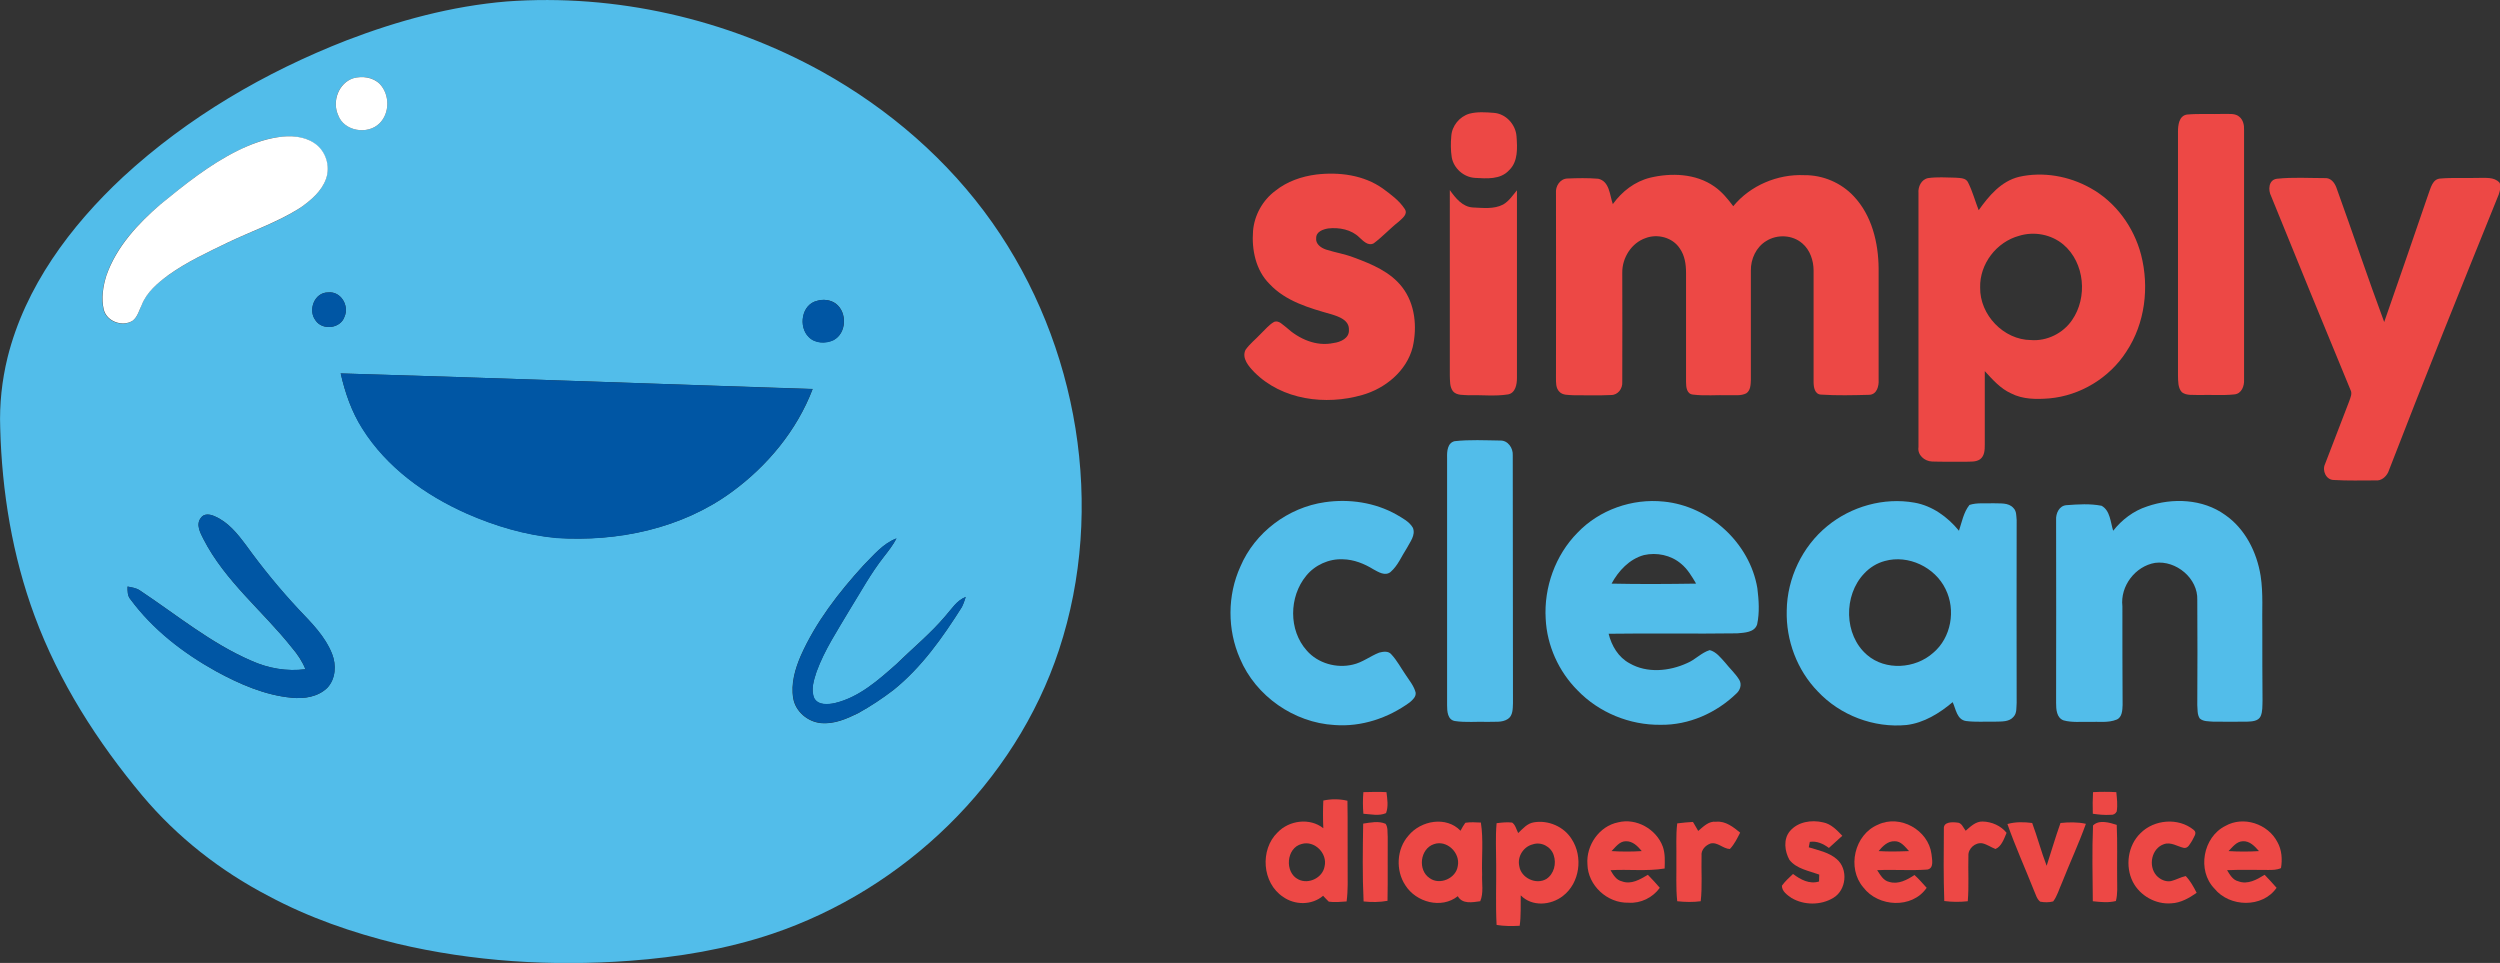<?xml version="1.0" encoding="UTF-8"?> <!-- Generator: Adobe Illustrator 25.2.3, SVG Export Plug-In . SVG Version: 6.00 Build 0) --> <svg xmlns="http://www.w3.org/2000/svg" xmlns:xlink="http://www.w3.org/1999/xlink" version="1.1" id="Layer_1" x="0px" y="0px" viewBox="0 0 1191.7 459" style="enable-background:new 0 0 1191.7 459;" xml:space="preserve"><rect x="0" y="0" width="1191.7" height="459" fill="#333333" stroke="none"/> <style type="text/css"> .st0{fill:#52BDEA;} .st1{fill:#FFFFFF;} .st2{fill:#ED4845;} .st3{fill:#0056A4;} </style> <g> <path class="st0" d="M241.5,0.7c51.9-3.8,104.9,8.3,150.4,33.5c31.8,17.7,60.1,42.1,81.1,71.9c41,58.2,54.2,135.8,31.8,203.7 c-20.9,63.3-73.8,114.1-136.6,135.3c-22,7.4-45,11.2-68.2,12.9c-37,2.7-74.6,0.4-110.8-8.2c-21.2-5.2-42-12.4-61.2-22.7 c-22.9-11.9-43.6-28.1-60.2-47.9c-21.4-25.6-39.7-54.2-51.3-85.6C5.9,265,0.9,234.4,0.1,204c-0.4-11.3,0.8-22.6,3.5-33.6 c8.4-33.7,29.9-62.6,55-86c30.9-28.5,67.7-50,106.7-65.2C189.8,9.8,215.3,2.9,241.5,0.7z M168.4,37.3c-7.1,2.3-10.2,11-7.2,17.6 c2.9,7.7,14.1,9.5,19.7,3.9c5-4.9,4.9-13.8,0.1-18.8C177.8,36.7,172.7,36.1,168.4,37.3z M132.5,65.4c-6.8,0.9-13.3,3.5-19.4,6.5 C99.7,78.6,88,88,76.5,97.4c-10.9,9.3-21.2,20.3-25.9,34.1c-1.6,5.2-2.5,10.9-1.2,16.3c1.5,5.6,8.9,8.2,13.7,5.2 c2.5-1.8,3.2-5,4.4-7.6c2.4-6.1,7.5-10.4,12.7-14.2c8.8-6.3,18.8-10.9,28.5-15.6c11.5-5.5,23.7-9.6,34.4-16.5 c5-3.5,10.1-7.8,12.2-13.7c2.2-6.1-0.1-13.5-5.6-17.1C144.7,64.8,138.3,64.6,132.5,65.4z M156.4,139.4c-6.5-0.1-9.7,8.4-6,13.3 c3.2,4.9,11.9,4,13.8-1.7C166.6,145.8,162.5,138.7,156.4,139.4z M389.5,143.4c-7.4,1.7-9,12.3-4,17.2c3,3.1,8,3.2,11.8,1.5 c6.3-3.2,6.7-13.2,1.1-17.4C395.9,142.9,392.4,142.5,389.5,143.4z M162.4,178c2.1,9.2,5.2,18.3,10.4,26.3 c11.6,18.5,30,31.7,49.6,40.4c13.6,6,28.1,10.3,42.9,11.7c29.1,1.9,59.6-4.4,83.5-21.9c17-12.4,31.1-29.4,38.6-49.1 C312.3,183,237.3,180.2,162.4,178z M95.8,246.8C93.2,250,95.5,254,97,257c10.3,20.1,28.4,34.4,42.2,51.8c2.6,3.1,4.9,6.5,6.4,10.2 c-8.7,1.2-17.7-0.4-25.7-4c-19.4-8.4-35.8-22-53.3-33.6c-1.7-1.1-3.8-1.4-5.8-1.8c0,2.1-0.1,4.4,1.4,6.1 c10.7,14.4,25.2,25.6,40.8,34.3c11.2,6.1,23.2,11.4,36.1,12.6c5.9,0.6,12.5-0.4,16.9-4.7c4-4.3,4.4-10.9,2.3-16.2 c-3.3-8.3-9.8-14.8-15.8-21.1c-9.1-9.7-17.5-20-25.2-30.7c-4.1-5.5-8.6-11.2-15.2-13.9C100.1,245.1,97.2,244.7,95.8,246.8z M411.6,269.5c-11.8,12.9-22.7,27-29.9,43.1c-2.7,6.3-4.8,13.3-3.6,20.3c1.1,6.3,6.9,11.2,13.2,11.8c6.3,0.6,12.2-2,17.7-4.7 c5.9-3.3,11.5-7,16.9-11.1c13.4-10.8,23.4-25,32.5-39.4c0.8-1.5,1.4-3.2,1.9-4.9c-4.3,1.7-6.7,5.8-9.7,9.1 c-7,8.3-15.5,15.2-23.2,22.8c-8.7,7.7-17.9,16-29.5,18.7c-3.3,0.7-7.9,1.1-9.8-2.3c-1.7-4.1-0.2-8.7,1.1-12.7 c3.8-10.4,10-19.7,15.6-29.2c5.3-8.6,10.2-17.6,16.5-25.6c2.2-2.8,4.4-5.6,6-8.7C420.9,259.1,416.4,264.7,411.6,269.5z"></path> </g> <path class="st1" d="M168.4,37.3c4.3-1.2,9.4-0.5,12.6,2.7c4.8,5,4.9,13.9-0.1,18.8c-5.6,5.6-16.9,3.8-19.7-3.9 C158.2,48.3,161.4,39.6,168.4,37.3z"></path> <path class="st2" d="M700.4,54.2c3.8-1,7.8-0.7,11.7-0.4c5.7,0.4,10.4,5.5,10.8,11.2c0.4,5.5,0.8,12.1-3.6,16.2 c-4.1,4.5-10.7,3.9-16.2,3.6c-5.4-0.3-10.2-4.6-11.1-9.9c-0.5-3.3-0.5-6.7-0.2-10C692.1,60,695.7,55.6,700.4,54.2z"></path> <path class="st2" d="M1042.5,54.6c5.9-0.5,11.8-0.1,17.7-0.3c2.4,0.1,5.3-0.4,7.3,1.4c1.8,1.5,2.3,4,2.2,6.2c0,39.7,0,79.4,0,119 c0.2,3.1-1.2,6.8-4.6,7.1c-5.6,0.6-11.3,0.1-16.9,0.3c-2.7-0.2-5.8,0.4-8.1-1.3c-2-2.1-1.8-5.3-1.9-8c0-38.7,0-77.4,0-116.1 C1038.2,59.8,1038.6,55.2,1042.5,54.6z"></path> <path class="st1" d="M132.5,65.4c5.8-0.9,12.3-0.6,17.3,2.8c5.5,3.6,7.8,11,5.6,17.1c-2.1,5.9-7.2,10.2-12.2,13.7 c-10.8,6.9-22.9,11-34.4,16.5c-9.7,4.7-19.7,9.3-28.5,15.6c-5.1,3.8-10.3,8.1-12.7,14.2c-1.3,2.6-2,5.8-4.4,7.6 c-4.8,3-12.2,0.4-13.7-5.2c-1.3-5.4-0.4-11.1,1.2-16.3c4.8-13.8,15.1-24.8,25.9-34.1C88,88,99.7,78.6,113.1,71.9 C119.2,68.9,125.7,66.4,132.5,65.4z"></path> <path class="st2" d="M627.4,83.2c10.9-1.3,22.7,0.2,31.8,6.7c3.8,2.8,7.8,5.7,10.4,9.7c1.7,2.5-1.2,4.5-2.9,6.1 c-4.1,3.2-7.7,7.2-11.9,10.3c-2.7,1.4-5-1.2-6.8-2.8c-3.8-3.8-9.7-4.9-14.9-4.3c-2.4,0.4-5.7,1.5-5.7,4.5c-0.4,2.9,2.3,4.8,4.8,5.6 c4.4,1.4,9,2.1,13.3,3.8c8.4,3.1,17.3,6.8,22.9,14.1c6.2,8,7.2,19,5,28.6c-2.9,11.4-13.1,19.7-24.1,22.8c-17.4,5-38.2,2.4-51.4-10.9 c-2.6-2.7-6.1-6.6-4.2-10.6c2-2.9,4.9-5.1,7.3-7.7c2.1-2,3.9-4.3,6.4-5.7c2.3-0.8,4.1,1.5,5.8,2.7c6,5.5,14.3,9.2,22.5,7.4 c3.3-0.4,7.6-2.3,7.3-6.3c0.2-4.6-4.8-6.3-8.4-7.4c-10.6-3-21.8-6.2-29.5-14.5c-6.5-6.5-8.5-16.2-7.8-25.2 c0.6-7.5,4.6-14.7,10.7-19.2C613.5,86.5,620.4,84.1,627.4,83.2z"></path> <g> <path class="st2" d="M962.4,84.3c11.4-2.6,23.8-0.4,34,5.3c12,6.6,20.7,18.5,24.2,31.8c4,15.5,1.9,32.8-7,46.2 c-8,12.5-22,21-36.7,22.3c-6.2,0.5-12.7,0.5-18.3-2.4c-5.1-2.3-8.8-6.6-12.5-10.6c0,11.7,0,23.5,0,35.2c0,2.4-0.1,5.2-2.2,6.8 c-2,1.4-4.5,1.1-6.8,1.2c-5.3-0.1-10.7,0.1-16.1-0.1c-3.6-0.1-7.1-3.1-6.5-6.9c0-40.4,0-80.7,0-121c-0.3-3.1,1.4-6.6,4.6-7.2 c4.3-0.6,8.6-0.3,13-0.2c2.2,0.2,5.1,0,6.1,2.4c2.1,4.2,3.3,8.8,5,13.1C948.1,93.3,953.9,86.4,962.4,84.3z M962.5,112.4 c-10.8,2.9-18.9,13.4-18.6,24.7c-0.2,13,11.2,24.9,24.2,25c7.6,0.6,15.3-3.2,19.6-9.5c7.5-10.8,6.1-27.3-4.1-36 C977.8,111.7,969.6,110.2,962.5,112.4z"></path> </g> <path class="st2" d="M786.6,84.7c10.1-2.4,21.8-2,30.6,4.2c3.6,2.5,6.4,5.9,9,9.4c8.1-9.9,21.2-15.4,33.9-14.8 c8.8-0.1,17.5,3.6,23.5,10c8.7,9.2,11.8,22.2,11.9,34.5c0,17.7,0,35.4,0,53c0.2,3-0.8,7.1-4.5,7.2c-7.6,0.2-15.3,0.4-22.9-0.1 c-3.1-0.1-3.6-3.6-3.6-6c0-17.7,0-35.4,0-53.1c0-4.8-1.7-9.9-5.4-13c-4.7-4.1-12-4.4-17.2-1.1c-4.8,2.9-7.4,8.6-7.3,14.1 c0,17.4,0,34.8,0,52.1c-0.1,2.2-0.1,5-2.2,6.4c-2.6,1.3-5.6,0.8-8.4,0.9c-5.6-0.2-11.3,0.4-16.9-0.3c-3.1-0.2-3.4-3.6-3.4-6 c0-17.4,0-34.8,0-52.1c0-4-0.6-8.2-3-11.6c-3.4-5.2-10.6-7.1-16.3-4.9c-6.7,2.3-11.2,9.4-11.1,16.5c0,17.4,0.1,34.8,0,52.1 c0.2,3.1-2,6.2-5.3,6.2c-6,0.3-12,0.1-18.1,0.1c-2.3-0.2-5,0.1-6.6-1.7c-1.7-1.7-1.6-4.3-1.6-6.6c0.1-29.4,0-58.7,0-88.1 c-0.3-3.2,1.9-6.7,5.3-6.9c4.9-0.2,9.9-0.3,14.8,0.1c5.5,1.2,5.5,7.9,7,12.1C773.2,91.2,779.3,86.5,786.6,84.7z"></path> <path class="st2" d="M1082.6,93.5c-1.5-2.9-1.3-7.8,2.8-8.3c7.6-0.8,15.2-0.3,22.8-0.3c2.8-0.2,4.6,2.1,5.5,4.5 c7.7,21.3,14.9,42.8,22.8,64.1c7.1-20.3,14.1-40.7,21.1-61.1c1.1-2.8,1.9-7.1,5.7-7.3c6-0.5,12-0.1,18-0.3c3.4,0.1,7.5-0.6,10.1,2.2 c1.1,1.7,0.2,3.9-0.3,5.7c-17.8,44-35.6,88.1-52.7,132.4c-1.1,2.3-3.4,4.2-6,3.9c-6.7,0-13.3,0.2-19.9-0.2c-3.7,0-5.7-4.5-4.2-7.6 c3.8-10,7.7-19.9,11.5-29.9c0.6-1.8,1.6-3.7,0.6-5.5C1107.7,155.1,1095.1,124.3,1082.6,93.5z"></path> <path class="st2" d="M691.1,90.6c2.7,3.8,6,8,11,8.3c4.8,0.2,10,0.9,14.4-1.4c2.8-1.6,4.6-4.4,6.6-6.8c0,29.8,0,59.7,0,89.5 c0,3-0.7,7.1-4.2,7.8c-6.2,1-12.6,0.2-18.8,0.4c-2.5-0.2-5.7,0.2-7.5-1.9c-1.6-2.1-1.4-5-1.5-7.5 C691.1,149.6,691.1,120.1,691.1,90.6z"></path> <path class="st3" d="M156.4,139.4c6.1-0.7,10.2,6.4,7.8,11.6c-1.9,5.7-10.6,6.6-13.8,1.7C146.6,147.9,149.9,139.4,156.4,139.4z"></path> <path class="st3" d="M389.5,143.4c2.9-0.9,6.4-0.5,8.9,1.4c5.5,4.1,5.1,14.1-1.1,17.4c-3.7,1.8-8.8,1.6-11.8-1.5 C380.4,155.7,382.1,145.1,389.5,143.4z"></path> <path class="st3" d="M162.4,178c75,2.2,149.9,5,224.9,7.5c-7.5,19.7-21.6,36.7-38.6,49.1c-23.8,17.4-54.3,23.8-83.5,21.9 c-14.8-1.4-29.3-5.7-42.9-11.7c-19.7-8.8-38-22-49.6-40.4C167.6,196.3,164.5,187.2,162.4,178z"></path> <path class="st0" d="M693.4,210.3c7.2-0.8,14.5-0.4,21.8-0.3c3.6-0.1,6.1,3.6,5.9,7c0.1,39.4,0,78.8,0.1,118.2 c-0.1,2.6,0,5.9-2.4,7.5c-2.8,1.9-6.5,1.2-9.6,1.4c-5.2-0.2-10.5,0.4-15.7-0.4c-3.5-0.6-3.7-4.7-3.7-7.5c0-39.4,0-78.7,0-118.1 C689.7,215.1,690,211.1,693.4,210.3z"></path> <path class="st0" d="M631.5,239.4c11.6-1.7,23.9,0.1,34.2,5.9c2.8,1.7,6.1,3.3,7.8,6.3c1.4,3.5-1.4,6.8-2.9,9.7 c-2.5,3.8-4.2,8.3-7.8,11.4c-2.6,2-5.7,0-8.1-1.3c-4.4-2.7-9.3-4.7-14.6-4.8c-6.6-0.3-13.3,2.7-17.5,7.9c-8.2,10-8.4,25.9,0.3,35.6 c5.3,6.1,14.2,8.6,22,6.7c4.5-1,8.2-4,12.5-5.7c1.9-0.5,4.4-0.9,5.8,0.8c2.8,3,4.7,6.7,7,10c1.7,2.6,3.8,5.1,4.6,8.2 c0.3,2-1.4,3.5-2.8,4.7c-10.3,7.5-23.1,11.8-35.9,10.8c-19.3-1.1-37.5-13.8-45-31.6c-6.1-13.8-6.1-30.2,0.2-44 C598.2,253.8,614,241.9,631.5,239.4z"></path> <g> <path class="st0" d="M752,253.9c10.4-10.9,26.1-16.4,41.1-14.8c21.7,2.1,41,19.7,44.6,41.3c0.7,5.7,1.1,11.6-0.1,17.2 c-1.2,3.9-6.1,4-9.5,4.3c-20.4,0.3-40.8-0.1-61.3,0.2c1.4,5.7,4.6,11.2,10,14.1c8.3,4.8,18.9,3.8,27.4-0.1c3.9-1.6,6.8-5,10.8-6.2 c3.1,0.8,5.2,3.6,7.3,5.9c2.2,2.8,4.9,5.2,6.8,8.3c1.3,2.2,0.4,4.9-1.4,6.5c-9.6,9.3-22.7,15.1-36.1,14.9 c-14.7,0.2-29.4-5.8-39.6-16.4c-9-9-14.6-21.4-15.2-34.1C735.9,280,741.4,264.6,752,253.9z M783.6,264.6 c-6.9,1.9-12.1,7.5-15.4,13.6c13.4,0.3,26.9,0.2,40.3,0c-2-3.4-4.1-7-7.2-9.5C796.5,264.6,789.7,263.2,783.6,264.6z"></path> </g> <g> <path class="st0" d="M871,250.8c11.4-9.4,27-13.8,41.6-11.2c8.5,1.5,15.8,6.8,21.2,13.4c1.4-4.2,2.2-8.8,5-12.3 c3.6-1.2,7.6-0.6,11.3-0.8c3.2,0.2,7.3-0.5,9.7,2.3c1.5,1.5,1.3,3.8,1.5,5.7c0,29-0.1,58.1,0,87.1c-0.2,2.3,0.2,4.9-1.5,6.7 c-2.1,2.5-5.7,2.2-8.7,2.3c-4.6-0.1-9.3,0.3-13.9-0.3c-4.4-0.6-4.9-5.8-6.4-9c-6.3,5.3-13.7,9.9-22,10.9 c-15.6,1.5-31.6-4.6-42.3-16c-9.9-10.2-15.2-24.4-14.8-38.6C851.9,275.7,859.1,260.5,871,250.8z M898.5,267.4c-3.8,1-7.2,3.1-9.9,6 c-9.9,10.4-9.7,29.3,1.4,38.8c8.8,7.6,23,6.6,31.5-1c8.6-7.2,10.9-20.4,5.9-30.4C922.4,270.4,909.7,264.3,898.5,267.4z"></path> </g> <path class="st0" d="M1023.5,241.4c12.1-4.2,26.5-3.6,37.1,4c9.6,6.6,15.2,17.8,17,29.1c1.3,8.4,0.6,17,0.8,25.5 c0,11.3,0,22.7,0.1,34c-0.1,2.5,0.1,5.1-0.9,7.4c-1.1,2.4-4.1,2.5-6.4,2.6c-5.4,0.1-10.8,0-16.2,0c-2.2-0.2-4.7,0-6.4-1.5 c-1.3-1.9-1-4.3-1.2-6.4c0.1-16.7,0.1-33.4,0-50.1c0.4-10.3-10.1-19-20.1-17.7c-9.5,1.6-16.7,11.1-15.6,20.7c0,15.7,0,31.4,0.1,47.1 c-0.1,2.4-0.2,5.8-2.8,6.9c-4.1,1.7-8.6,0.9-12.9,1.1c-4.1-0.1-8.4,0.4-12.4-0.7c-3.4-1.2-3.6-5.3-3.6-8.3c0.1-29.1,0-58.1,0-87.2 c-0.2-3.2,1.5-6.9,5-7.1c5.5-0.4,11.2-0.8,16.7,0.3c4.1,2.3,4.2,7.8,5.5,11.9C1011.5,247.7,1017,243.5,1023.5,241.4z"></path> <path class="st3" d="M95.8,246.8c1.4-2.1,4.3-1.7,6.3-0.8c6.5,2.7,11.1,8.4,15.2,13.9c7.8,10.8,16.2,21,25.2,30.7 c6.1,6.4,12.6,12.8,15.8,21.1c2.1,5.3,1.8,11.9-2.3,16.2c-4.5,4.3-11,5.3-16.9,4.7c-12.8-1.2-24.9-6.5-36.1-12.6 c-15.6-8.6-30.2-19.8-40.8-34.3c-1.5-1.7-1.4-4-1.4-6.1c2,0.4,4.1,0.6,5.8,1.8c17.5,11.6,33.9,25.3,53.3,33.6c8,3.6,16.9,5.1,25.7,4 c-1.5-3.8-3.7-7.2-6.4-10.2c-13.8-17.5-31.9-31.7-42.2-51.8C95.5,254,93.2,250,95.8,246.8z"></path> <path class="st3" d="M411.6,269.5c4.8-4.8,9.3-10.5,15.8-12.9c-1.7,3.1-3.8,5.9-6,8.7c-6.3,8-11.1,17-16.5,25.6 c-5.6,9.5-11.8,18.8-15.6,29.2c-1.3,4-2.9,8.6-1.1,12.7c1.9,3.4,6.5,3,9.8,2.3c11.6-2.8,20.8-11,29.5-18.7 c7.8-7.6,16.2-14.5,23.2-22.8c2.9-3.3,5.3-7.4,9.7-9.1c-0.6,1.7-1.1,3.3-1.9,4.9c-9.1,14.4-19.1,28.6-32.5,39.4 c-5.3,4.1-11,7.9-16.9,11.1c-5.5,2.7-11.5,5.3-17.7,4.7c-6.3-0.6-12.1-5.4-13.2-11.8c-1.2-6.9,0.9-14,3.6-20.3 C388.9,296.5,399.8,282.5,411.6,269.5z"></path> <path class="st2" d="M649.9,377.6c3.7-0.1,7.4-0.2,11,0c0.4,3.3,1,6.8-0.2,10c-3.4,1.5-7.3,0.5-10.8,0.3 C649.6,384.5,649.6,381,649.9,377.6z"></path> <path class="st2" d="M997.7,377.6c3.7-0.2,7.4-0.2,11.1,0c0.3,3,0.7,6.1,0.2,9.2c-0.6,1.2-1.6,1.7-2.9,1.6c-2.9,0.2-5.7-0.1-8.5-0.5 C997.5,384.4,997.5,381,997.7,377.6z"></path> <g> <path class="st2" d="M630.8,381.6c3.8-0.8,7.7-0.8,11.5,0.1c0.2,10.8,0,21.5,0.1,32.3c0,5.2,0.2,10.5-0.5,15.7 c-2.8,0.2-5.7,0.5-8.5,0.1c-1-0.9-1.8-1.9-2.7-2.8c-5.4,4.6-13.5,4.5-19.1,0.5c-10-6.6-11.1-22.5-2.6-30.7c5.5-5.8,15.4-7.1,21.8-2 C630.6,390.4,630.6,386,630.8,381.6z M620.5,402.3c-7.4,1.8-8.3,13.6-1.6,16.9c4.9,2.5,11.6-0.8,12.5-6.2 C632.9,406.8,626.6,400.5,620.5,402.3z"></path> </g> <path class="st2" d="M649.8,392.6c3.5-0.5,7.3-1.4,10.7,0.1c1.2,1.8,0.8,4.1,1,6.2c-0.1,10.2,0.1,20.3-0.1,30.5 c-3.8,0.7-7.6,0.7-11.4,0.3C649.4,417.3,649.6,405,649.8,392.6z"></path> <g> <path class="st2" d="M671.4,398.3c5.9-7.2,18-9.4,24.8-2.3c0.7-1.3,1.4-2.6,2.3-3.8c2.5-0.4,5-0.2,7.4-0.1 c1.3,8.2,0.3,16.6,0.6,24.8c-0.2,4.2,0.8,8.7-0.9,12.7c-3.7,0.5-8.5,1.5-10.7-2.4c-7.8,6.2-19.9,2.9-25-5.2 C665.2,414.9,665.7,404.7,671.4,398.3z M683.5,402.4c-6.6,2.2-7.8,12.4-2,16.2c4.8,3.5,12.6,0.1,13.4-5.8 C696.2,406.5,689.6,400.2,683.5,402.4z"></path> </g> <g> <path class="st2" d="M713.4,392.4c2.4-0.3,4.9-0.6,7.4-0.3c1.6,1.1,2,3.3,2.9,5c2.2-2.1,4.3-4.6,7.4-5.1c6.9-1.2,14.4,2,18.1,8 c5.5,8.4,3.9,20.9-4.2,27.1c-5.8,4.5-14.7,5.2-20.1-0.3c-0.1,4.8,0.2,9.7-0.5,14.5c-3.7,0.2-7.4,0.2-11-0.4 c-0.5-9.6-0.1-19.2-0.2-28.8C713.2,405.4,712.8,398.9,713.4,392.4z M730.6,402.5c-4.4,1.1-7.4,5.8-6.4,10.3c0.8,5.7,8,9.1,12.9,6.2 c3.7-2.4,4.9-7.4,3.5-11.4C739.3,403.5,734.6,401.1,730.6,402.5z"></path> </g> <g> <path class="st2" d="M756.7,412c-0.7-9,5.6-18.2,14.6-20c8.7-2.2,18.2,3.2,21.3,11.5c1.2,3.3,1,7,0.9,10.5 c-8.6,1.4-17.2,0.3-25.8,0.8c1.3,2.2,2.7,4.7,5.4,5.3c4.4,1.7,8.7-0.9,12.4-3.1c2,2,3.9,4.1,5.7,6.2c-3.4,4.7-9.1,7.5-14.9,7.1 C766.1,430.6,756.9,422,756.7,412z M768.2,405.7c4.8,0.3,9.6,0.3,14.4,0c-1.9-2.3-4.3-4.8-7.6-4.7C772,401,770.1,403.8,768.2,405.7 z"></path> </g> <path class="st2" d="M799.5,392.5c2.5-0.3,5-0.6,7.5-0.7c0.8,1.4,1.7,2.8,2.5,4.3c2.5-2.1,5-4.8,8.6-4.4c4.5-0.4,8.2,2.6,11.4,5.2 c-1.4,2.7-2.7,5.5-4.9,7.8c-3.3-0.1-5.9-3.5-9.3-2.6c-2.4,0.9-4.5,3.1-4.2,5.8c-0.2,7.2,0.4,14.5-0.4,21.7c-3.7,0.5-7.5,0.4-11.2,0 c-0.7-6.5-0.3-13.1-0.4-19.6C799.2,404.2,798.8,398.3,799.5,392.5z"></path> <path class="st2" d="M853.2,396.2c3.8-4.5,10.3-5.5,15.8-4.2c3.8,0.7,6.6,3.7,9.2,6.4c-2.1,1.9-4.3,3.9-6.4,5.8 c-2.7-2-5.7-3.4-9.1-2.9c-0.1,0.7-0.4,2-0.5,2.6c4.6,1.4,9.6,2.4,13.3,5.6c5.6,4.7,4.7,14.8-1.6,18.5c-5.9,3.6-14,3.6-20,0 c-2-1.4-4.5-3.1-4.5-5.8c1.5-2.1,3.4-3.8,5.3-5.6c3.6,2.7,7.8,5,12.4,3.6c0-0.8,0.1-2.5,0.1-3.3c-4.9-1.8-10.8-2.7-14.2-7 C850.7,405.8,850,400,853.2,396.2z"></path> <g> <path class="st2" d="M895.2,393.1c10.5-5,24,2.5,25.5,14c0.2,2.4,1.4,6.8-2,7.4c-8,0.6-15.9-0.1-23.9,0.3c1.5,2.2,2.9,5,5.8,5.6 c4.3,1.3,8.5-1,12-3.3c2.1,1.9,3.9,4,5.8,6.1c-6.9,10.1-23.1,9.2-30.2-0.2C880.3,413.8,883.9,397.8,895.2,393.1z M895.5,405.7 c4.8,0.3,9.6,0.2,14.5,0c-1.9-2-3.8-4.8-6.9-4.7C899.8,400.9,897.4,403.4,895.5,405.7z"></path> </g> <path class="st2" d="M926.6,395.1c-0.3-3.4,4-3.3,6.3-3c2.2,0,2.9,2.4,4.1,3.9c2.3-2,4.8-4.5,8.1-4.4c4.3,0.1,8.7,2,11.4,5.4 c-1.2,2.8-2.4,6.5-5.3,7.7c-2.1-0.8-4-2.2-6.2-2.7c-3.4-0.6-6.9,2.5-6.7,5.9c-0.2,7.2,0.3,14.5-0.3,21.7c-3.7,0.4-7.5,0.4-11.2-0.1 C926.4,418.1,926.5,406.6,926.6,395.1z"></path> <path class="st2" d="M956.9,392.8c3.8-1.1,7.9-1,11.8-0.5c2.5,6.7,4.3,13.7,6.9,20.4c2.2-6.8,4.2-13.7,6.6-20.4 c4-0.4,8.1-0.5,12.1,0.4c-3.4,9.5-7.7,18.7-11.4,28.1c-1.4,3-2.2,6.3-4.2,8.9c-2,0.5-4.2,0.5-6.2,0.1c-1.6-1.3-2.1-3.4-2.9-5.2 C965.4,414,960.7,403.6,956.9,392.8z"></path> <path class="st2" d="M997.7,393.5c2.8-2.9,7.9-1.4,11.3-0.3c0.4,8.6,0.1,17.2,0.2,25.8c0,3.5,0.3,7.1-0.6,10.5 c-3.6,0.9-7.3,0.5-11,0.1C997.5,417.6,997.2,405.5,997.7,393.5z"></path> <path class="st2" d="M1020.3,397.2c6.5-6.6,18.1-7.6,25.4-1.6c1.9,1.5-0.1,3.5-0.8,5.2c-1,1.4-1.8,3.6-3.8,3.4 c-3.2-0.7-6.3-3-9.6-1.8c-5.9,2-7.6,10.3-3.6,14.9c1.7,1.9,4.4,3.2,7,2.7c2.4-0.6,4.6-1.9,7-2.4c2.2,2.3,3.8,5.2,5.2,8 c-3.6,2.5-7.6,4.8-12.1,5c-7.4,0.6-14.9-3.6-18.3-10.2C1012.9,412.9,1014.3,403,1020.3,397.2z"></path> <g> <path class="st2" d="M1060.8,393.7c8.6-4.9,20.3-1,24.8,7.7c2.1,3.7,2.4,8.3,1.7,12.4c-1.9,0.9-4.1,0.9-6.1,0.9 c-6.5,0-13.1-0.2-19.6,0.1c1.3,2.1,2.7,4.7,5.4,5.3c4.4,1.7,8.8-0.8,12.5-3.1c2,2,3.8,4.1,5.7,6.2c-6.7,9.7-22.4,9.3-29.6,0.4 C1047.2,415,1050.1,399,1060.8,393.7z M1062.3,405.7c4.8,0.3,9.7,0.3,14.5,0c-2-2.3-4.4-4.9-7.7-4.7 C1066.1,401.1,1064.2,403.8,1062.3,405.7z"></path> </g> </svg> 